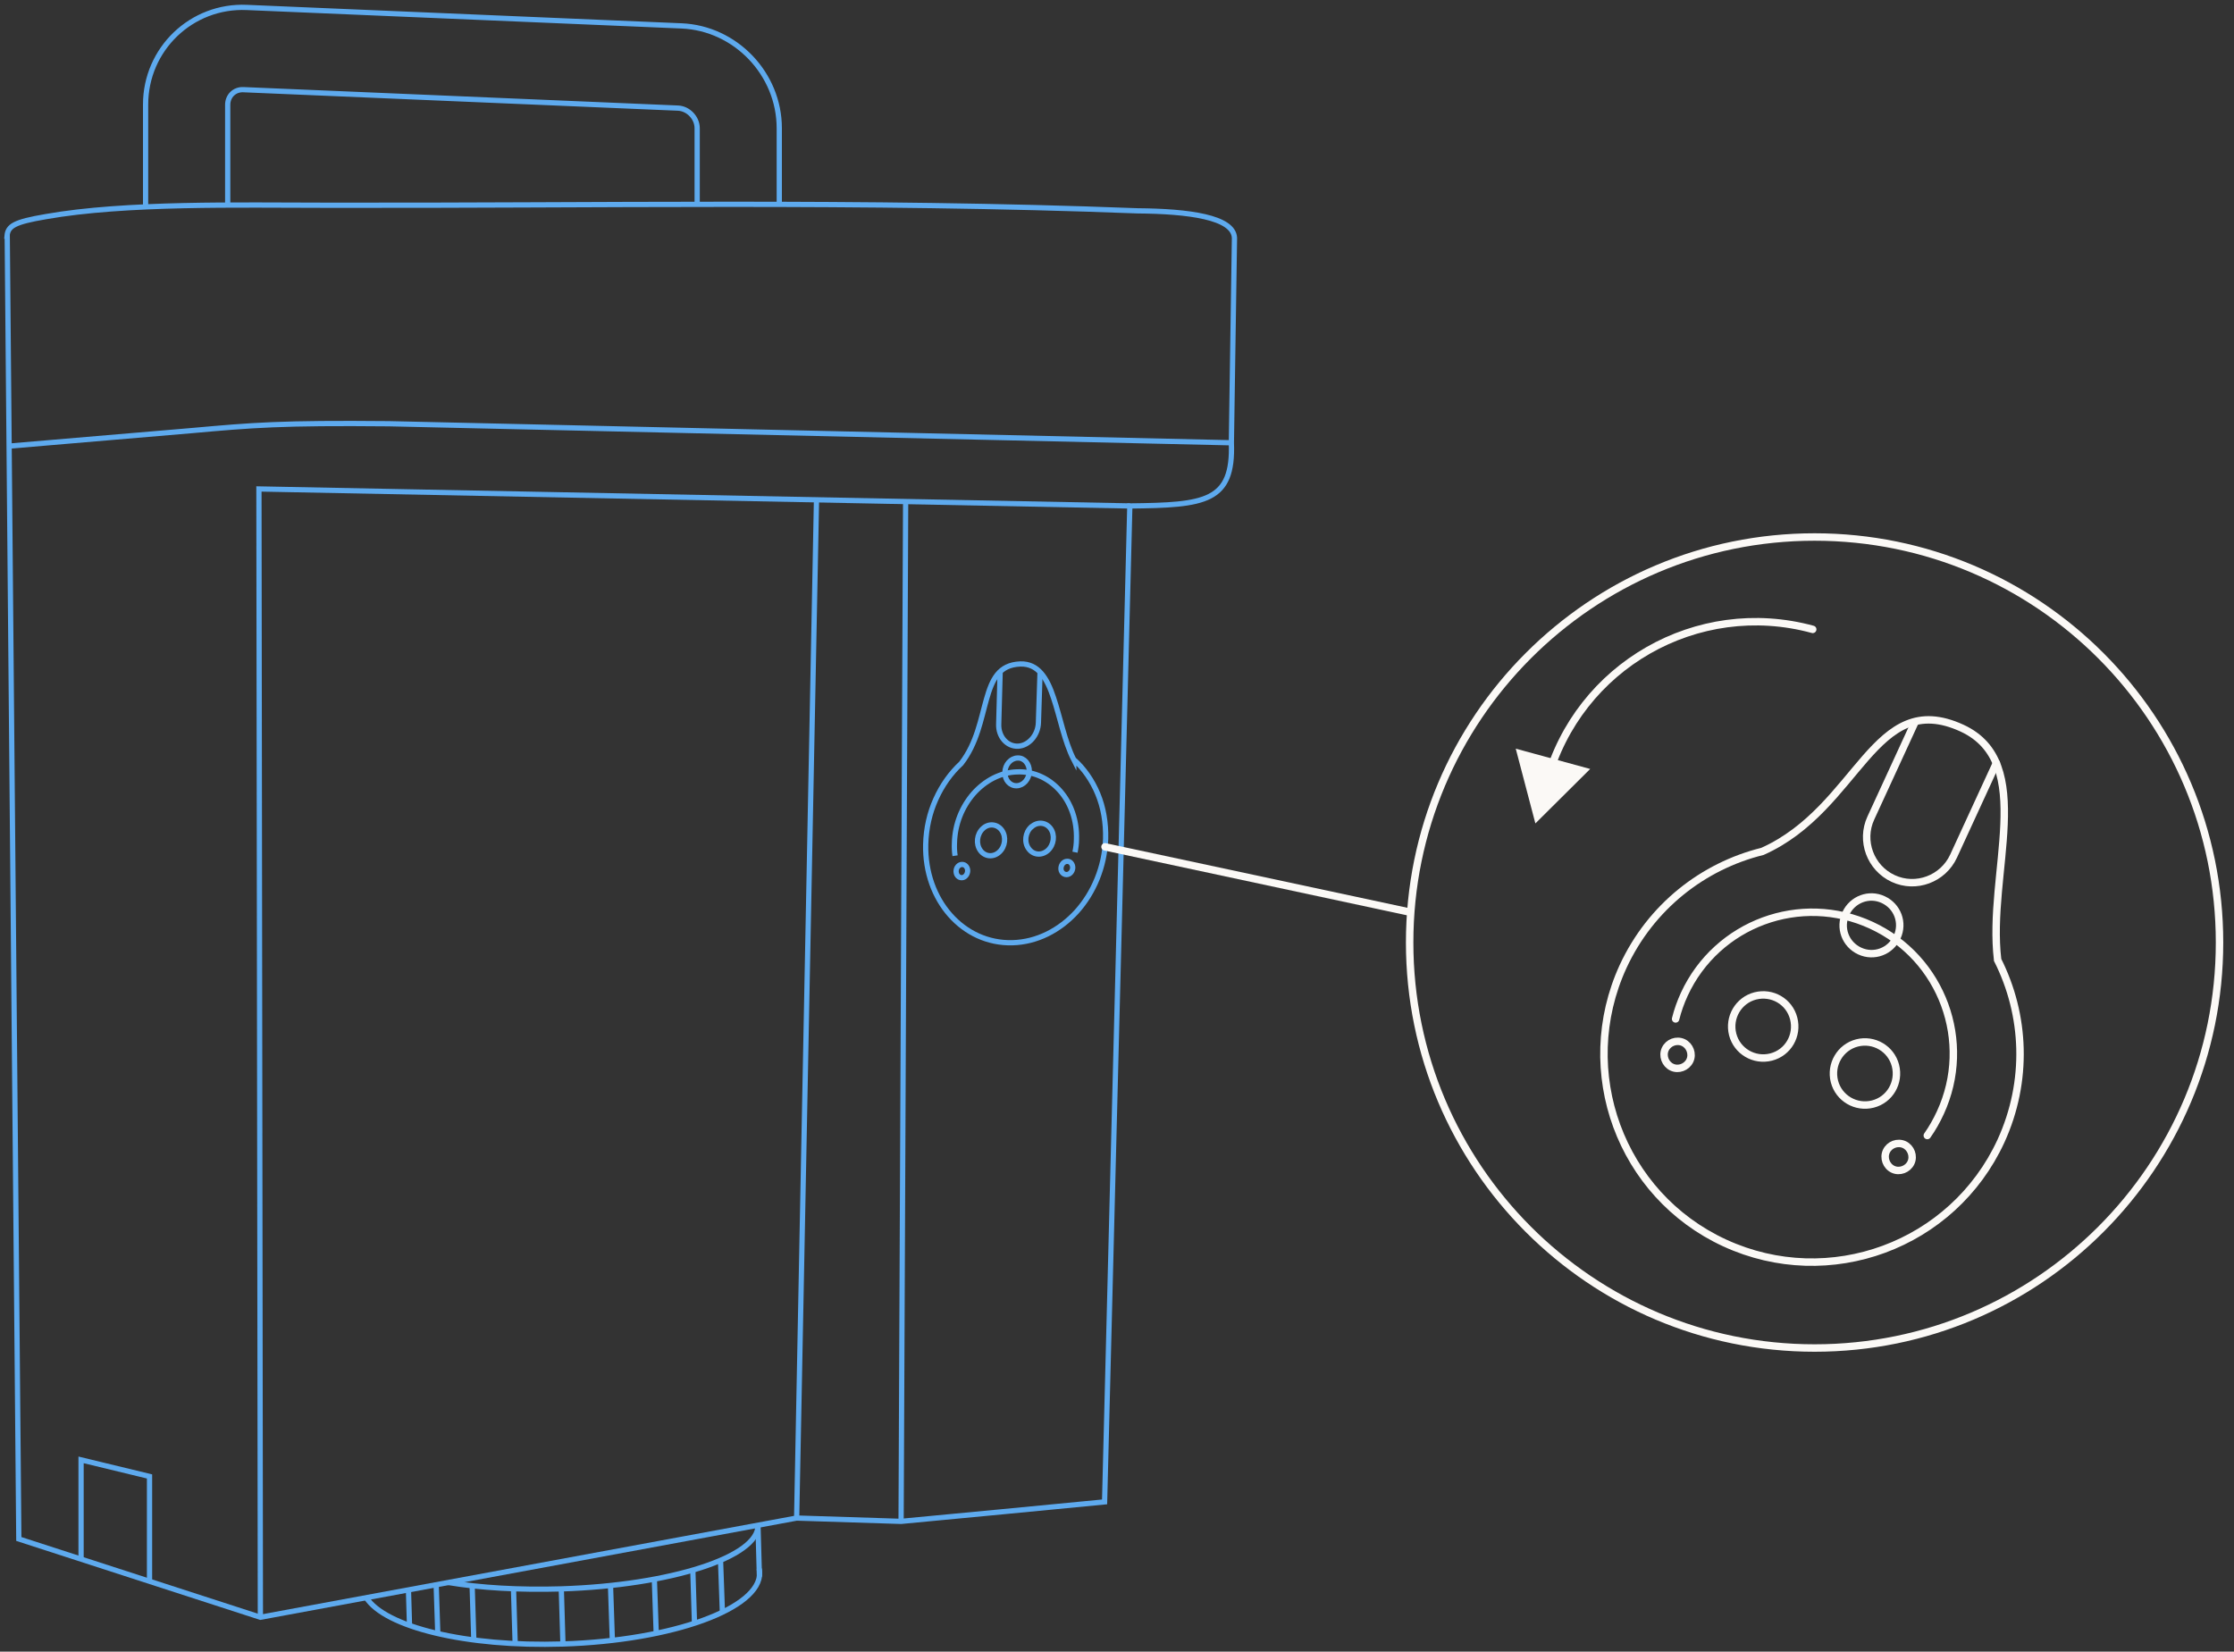 <svg width="426" height="315" viewBox="0 0 426 315" fill="none" xmlns="http://www.w3.org/2000/svg">
<rect x="0" y="0" width="426" height="315" fill="#333333" stroke="none"/>
<path fill-rule="evenodd" clip-rule="evenodd" d="M334.703 189.945C331.509 190.774 329.576 194.052 330.405 197.291C331.233 200.491 334.506 202.426 337.74 201.597C340.974 200.767 342.867 197.489 342.039 194.25C341.21 191.011 337.937 189.115 334.703 189.945Z" stroke="#FBF9F6" stroke-width="1.42" stroke-miterlimit="22.93" stroke-linecap="round"/>
<path fill-rule="evenodd" clip-rule="evenodd" d="M354.106 198.911C350.912 199.74 348.979 203.019 349.807 206.257C350.636 209.457 353.909 211.392 357.143 210.563C360.377 209.733 362.27 206.455 361.441 203.216C360.613 200.017 357.34 198.081 354.106 198.911Z" stroke="#FBF9F6" stroke-width="1.42" stroke-miterlimit="22.93" stroke-linecap="round"/>
<path d="M380.687 145.55L372.523 163.285C370.512 167.629 365.346 169.565 361.008 167.55C356.67 165.536 354.737 160.362 356.749 156.017L365.109 137.848" stroke="#FBF9F6" stroke-width="1.42" stroke-miterlimit="22.93" stroke-linecap="round"/>
<path fill-rule="evenodd" clip-rule="evenodd" d="M380.923 183.073C386.208 193.54 386.8 206.18 381.554 217.635C372.366 237.542 348.822 246.231 328.906 237.068C308.99 227.904 300.353 204.284 309.503 184.337C314.787 172.922 324.765 165.181 336.083 162.376C354.54 154.121 357.261 131.093 374.14 138.875C388.417 145.471 378.952 166.524 380.923 183.034V183.073Z" stroke="#FBF9F6" stroke-width="1.42" stroke-miterlimit="22.93" stroke-linecap="round"/>
<path d="M319.52 194.329C319.914 192.749 320.467 191.169 321.176 189.629C327.407 176.121 343.379 170.235 356.867 176.476C370.354 182.717 376.231 198.714 370 212.222C369.29 213.763 368.462 215.224 367.515 216.567" stroke="#FBF9F6" stroke-width="1.42" stroke-miterlimit="22.93" stroke-linecap="round"/>
<path fill-rule="evenodd" clip-rule="evenodd" d="M320.979 198.832C319.678 198.24 318.14 198.832 317.548 200.096C316.956 201.36 317.548 202.94 318.81 203.533C320.072 204.125 321.649 203.533 322.241 202.269C322.833 201.005 322.241 199.425 320.979 198.832Z" stroke="#FBF9F6" stroke-width="1.42" stroke-miterlimit="22.93" stroke-linecap="round"/>
<path fill-rule="evenodd" clip-rule="evenodd" d="M363.137 218.305C361.836 217.713 360.298 218.305 359.706 219.569C359.115 220.833 359.706 222.413 360.968 223.005C362.23 223.598 363.808 223.005 364.399 221.742C364.991 220.478 364.399 218.898 363.137 218.305Z" stroke="#FBF9F6" stroke-width="1.42" stroke-miterlimit="22.93" stroke-linecap="round"/>
<path fill-rule="evenodd" clip-rule="evenodd" d="M359.115 171.58C356.433 170.316 353.239 171.501 351.977 174.227C350.715 176.952 351.898 180.112 354.619 181.376C357.34 182.64 360.495 181.455 361.757 178.73C363.019 176.004 361.836 172.844 359.115 171.58Z" stroke="#FBF9F6" stroke-width="1.42" stroke-miterlimit="22.93" stroke-linecap="round"/>
<path d="M144.537 290.867C144.734 296.91 127.934 302.361 106.993 303.033C99.027 303.27 91.613 302.835 85.46 301.808" stroke="#5EAAEE" stroke-miterlimit="22.93"/>
<path d="M144.774 299.203C144.813 299.44 144.853 299.677 144.853 299.914C145.089 306.747 128.289 312.87 107.348 313.541C88.891 314.134 73.393 310.302 69.843 304.693" stroke="#5EAAEE" stroke-miterlimit="22.93"/>
<path d="M144.537 290.867L144.813 300.702" stroke="#5EAAEE" stroke-miterlimit="22.93"/>
<path d="M107.348 313.538L107.033 303.031" stroke="#5EAAEE" stroke-miterlimit="22.93"/>
<path d="M116.773 312.948L116.418 302.441" stroke="#5EAAEE" stroke-miterlimit="22.93"/>
<path d="M125.134 311.524L124.779 301.176" stroke="#5EAAEE" stroke-miterlimit="22.93"/>
<path d="M132.43 309.589L132.115 299.438" stroke="#5EAAEE" stroke-miterlimit="22.93"/>
<path d="M137.754 307.496L137.399 297.582" stroke="#5EAAEE" stroke-miterlimit="22.93"/>
<path d="M98.238 313.462L97.922 303.113" stroke="#5EAAEE" stroke-miterlimit="22.93"/>
<path d="M90.351 312.79L90.035 302.48" stroke="#5EAAEE" stroke-miterlimit="22.93"/>
<path d="M83.488 311.683L83.173 302.203" stroke="#5EAAEE" stroke-miterlimit="22.93"/>
<path d="M78.086 309.827L77.889 303.191" stroke="#5EAAEE" stroke-miterlimit="22.93"/>
<path fill-rule="evenodd" clip-rule="evenodd" d="M1.38 45.028C2.13 127.856 2.839 210.684 3.589 293.513L49.651 308.443L151.912 289.523L171.828 290.155C184.763 288.931 197.698 287.706 210.634 286.442C212.251 223.126 213.828 159.81 215.445 96.494C229.761 96.336 235.243 95.783 234.809 84.447C235.045 68.648 235.164 61.183 235.4 45.383C235.243 41.394 226.566 40.288 216.904 40.209C164.335 38.195 113.658 39.261 61.64 39.143C45.865 39.143 23.938 38.629 8.755 41.315C2.721 42.342 1.499 43.092 1.341 45.028H1.38Z" stroke="#5EAAEE" stroke-miterlimit="22.93"/>
<path d="M49.651 308.402L49.376 93.254L215.485 96.493" stroke="#5EAAEE" stroke-miterlimit="22.93"/>
<path d="M1.774 85.079C13.408 84.092 25.003 83.104 36.637 82.117C48.113 81.09 53.516 80.616 74.181 80.814L234.848 84.447" stroke="#5EAAEE" stroke-miterlimit="22.93"/>
<path d="M171.828 290.154L172.695 95.664" stroke="#5EAAEE" stroke-miterlimit="22.93"/>
<path d="M151.912 289.522L155.698 95.309" stroke="#5EAAEE" stroke-miterlimit="22.93"/>
<path d="M15.46 297.306V278.426L28.513 281.586V301.572" stroke="#5EAAEE" stroke-miterlimit="22.93"/>
<path d="M27.764 39.458V19.946C27.764 9.361 36.519 0.947 47.088 1.421L129.945 4.937C140.278 5.371 148.599 14.1 148.599 24.449V38.984M132.943 38.984V24.449C132.943 22.474 131.247 20.697 129.275 20.618L46.417 17.102C44.722 17.023 43.42 18.287 43.42 19.986V39.142" stroke="#5EAAEE" stroke-miterlimit="22.93"/>
<path fill-rule="evenodd" clip-rule="evenodd" d="M187.405 158.034C186.262 159.101 186.064 160.957 186.932 162.182C187.8 163.406 189.417 163.564 190.56 162.498C191.704 161.431 191.901 159.575 191.034 158.35C190.166 157.126 188.51 156.968 187.405 158.034Z" stroke="#5EAAEE" stroke-miterlimit="22.93"/>
<path fill-rule="evenodd" clip-rule="evenodd" d="M196.634 157.718C195.49 158.785 195.253 160.641 196.16 161.865C197.028 163.09 198.645 163.248 199.828 162.181C200.972 161.115 201.208 159.259 200.341 158.034C199.473 156.81 197.817 156.652 196.673 157.718H196.634Z" stroke="#5EAAEE" stroke-miterlimit="22.93"/>
<path d="M198.33 128.094C198.211 131.372 198.132 134.611 198.014 137.85C197.935 140.22 196.161 142.234 194.11 142.313C192.02 142.392 190.363 140.496 190.442 138.126C190.521 134.808 190.639 131.451 190.718 128.133" stroke="#5EAAEE" stroke-miterlimit="22.93"/>
<path fill-rule="evenodd" clip-rule="evenodd" d="M204.758 144.841C206.69 146.579 208.268 148.831 209.332 151.398C210.397 153.965 210.91 156.888 210.831 160.009C210.634 165.38 208.544 170.278 205.31 173.873C202.076 177.427 197.738 179.679 193.045 179.797C188.352 179.916 184.172 177.901 181.174 174.505C178.177 171.108 176.402 166.368 176.521 161.036C176.6 157.955 177.27 155.032 178.453 152.425C179.636 149.779 181.293 147.448 183.304 145.592C186.301 141.721 187.05 137.06 188.115 133.347C189.18 129.595 190.481 126.79 194.543 126.632C197.975 126.514 199.67 129.358 200.893 133.071C202.155 136.784 202.983 141.405 204.758 144.881V144.841Z" stroke="#5EAAEE" stroke-miterlimit="22.93"/>
<path d="M182.121 163.207C182.003 162.417 181.963 161.627 182.003 160.797C182.081 157.164 183.462 153.846 185.631 151.357C187.8 148.908 190.758 147.289 193.991 147.21C197.225 147.092 200.104 148.513 202.155 150.844C204.206 153.174 205.389 156.453 205.27 160.086C205.27 160.916 205.152 161.745 204.994 162.535" stroke="#5EAAEE" stroke-miterlimit="22.93"/>
<path fill-rule="evenodd" clip-rule="evenodd" d="M183.462 164.867C182.831 164.867 182.318 165.46 182.318 166.171C182.318 166.882 182.791 167.395 183.383 167.395C184.014 167.395 184.487 166.803 184.526 166.092C184.526 165.381 184.053 164.867 183.462 164.867Z" stroke="#5EAAEE" stroke-miterlimit="22.93"/>
<path fill-rule="evenodd" clip-rule="evenodd" d="M203.496 164.275C202.865 164.275 202.352 164.868 202.313 165.579C202.273 166.29 202.786 166.803 203.377 166.803C204.008 166.803 204.521 166.211 204.561 165.5C204.561 164.789 204.087 164.236 203.496 164.275Z" stroke="#5EAAEE" stroke-miterlimit="22.93"/>
<path fill-rule="evenodd" clip-rule="evenodd" d="M194.031 144.566C192.729 144.606 191.665 145.83 191.625 147.292C191.586 148.753 192.572 149.899 193.873 149.859C195.175 149.82 196.239 148.595 196.279 147.134C196.318 145.672 195.293 144.487 194.031 144.566Z" stroke="#5EAAEE" stroke-miterlimit="22.93"/>
<path d="M346.022 257.094C388.668 257.094 423.24 222.468 423.24 179.756C423.24 137.043 388.668 102.418 346.022 102.418C303.375 102.418 268.804 137.043 268.804 179.756C268.804 222.468 303.375 257.094 346.022 257.094Z" stroke="#FBF9F6" stroke-width="1.42" stroke-miterlimit="22.93" stroke-linecap="round"/>
<path d="M294.95 149.067C300.945 127.026 323.66 114.031 345.666 120.035" stroke="#FBF9F6" stroke-width="1.42" stroke-miterlimit="22.93" stroke-linecap="round"/>
<path d="M292.781 157.044L303.232 146.656L289.035 142.785L292.781 157.044Z" fill="#FBF9F6"/>
<path d="M210.712 161.508L268.803 173.95" stroke="#FBF9F6" stroke-width="1.42" stroke-miterlimit="22.93" stroke-linecap="round"/>
</svg>
